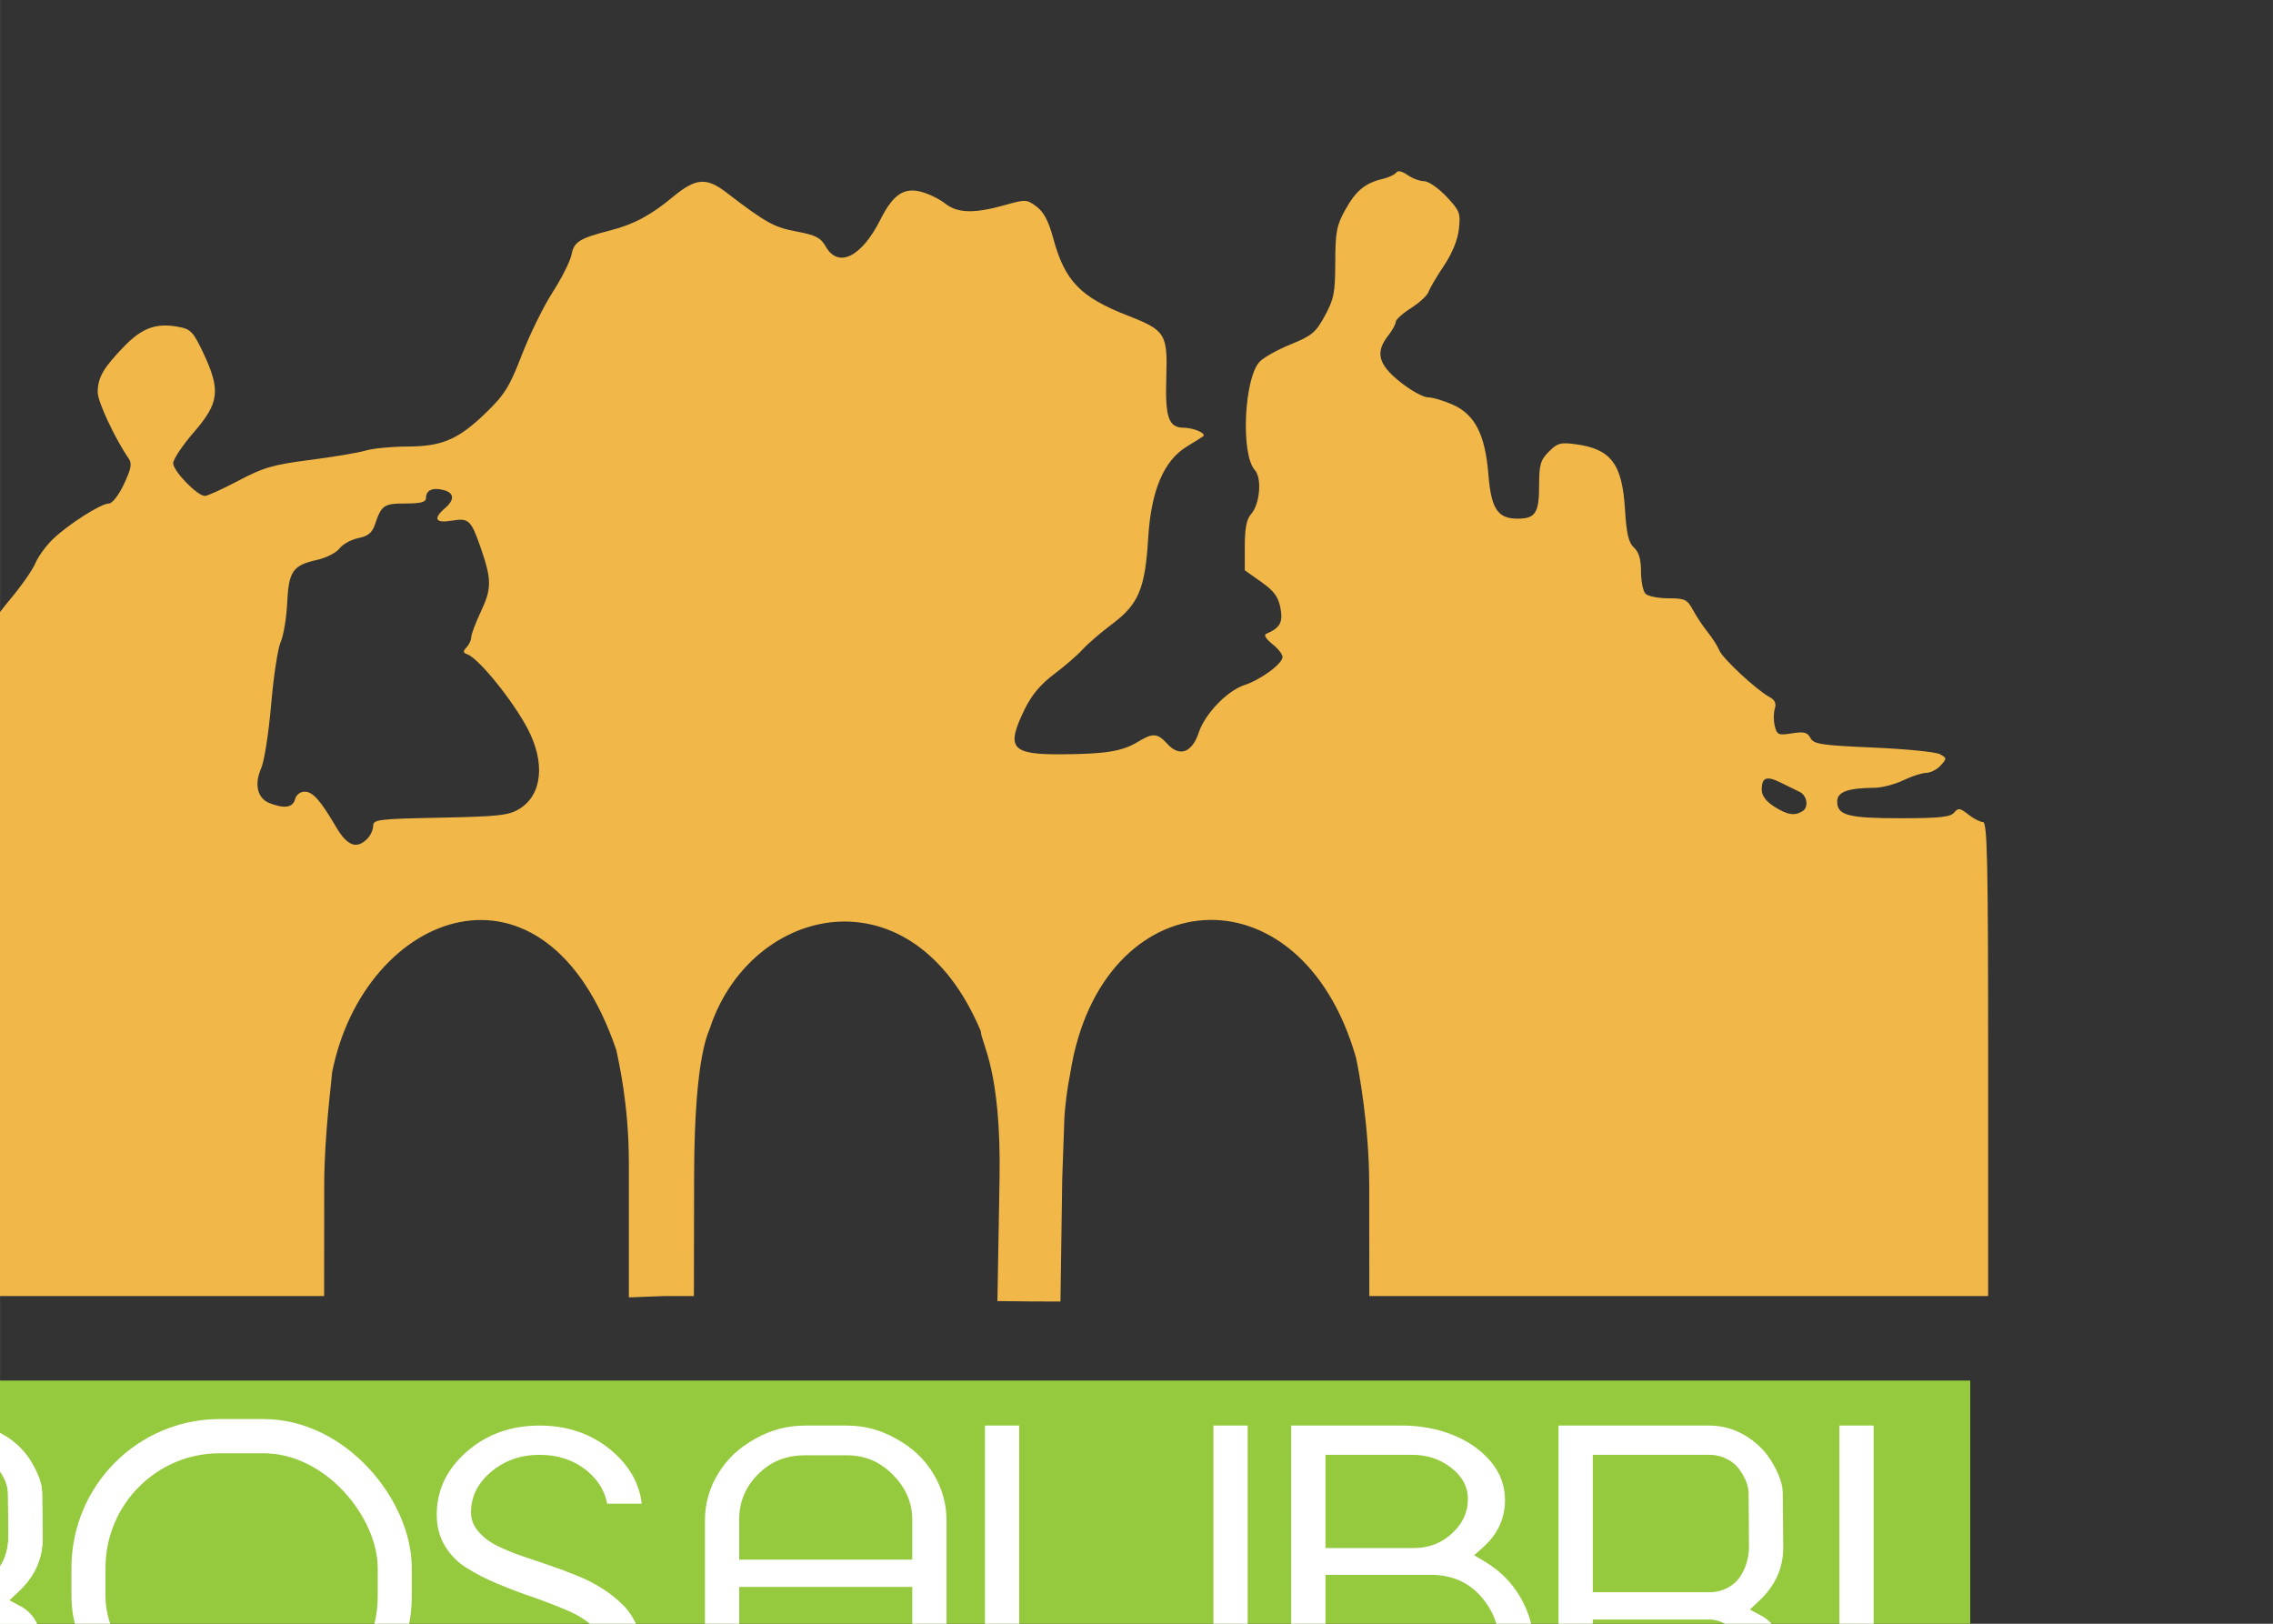 <?xml version="1.0" encoding="UTF-8" standalone="no"?>
<svg
   xmlns:dc="http://purl.org/dc/elements/1.1/"
   xmlns:cc="http://creativecommons.org/ns#"
   xmlns:rdf="http://www.w3.org/1999/02/22-rdf-syntax-ns#"
   xmlns:svg="http://www.w3.org/2000/svg"
   xmlns="http://www.w3.org/2000/svg"
   xmlns:sodipodi="http://sodipodi.sourceforge.net/DTD/sodipodi-0.dtd"
   xmlns:inkscape="http://www.inkscape.org/namespaces/inkscape"
   width="112"
   height="80"
   viewBox="0 0 29.633 21.167"
   version="1.1"
   id="svg8"
   sodipodi:docname="rosalibri_logo.svg"
   inkscape:version="1.0.1 (3bc2e813f5, 2020-09-07)">
  <rect x="0" y="0" width="29.633" height="21.167" fill="#333333" stroke="none"/>
  <defs
     id="defs2">
    <marker
       style="overflow:visible"
       refY="0"
       refX="0"
       orient="auto"
       id="DistanceX">
      <path
         id="path13396"
         style="stroke:#000000;stroke-width:0.5"
         d="M 3,-3 -3,3 M 0,-5 V 5" />
    </marker>
    <pattern
       y="0"
       x="0"
       width="8"
       patternUnits="userSpaceOnUse"
       id="Hatch"
       height="8">
      <path
         id="path13399"
         stroke-width="0.25"
         stroke="#000000"
         linecap="square"
         d="M8 4 l-4,4" />
      <path
         id="path13401"
         stroke-width="0.25"
         stroke="#000000"
         linecap="square"
         d="M6 2 l-4,4" />
      <path
         id="path13403"
         stroke-width="0.25"
         stroke="#000000"
         linecap="square"
         d="M4 0 l-4,4" />
    </pattern>
    <symbol
       id="*Model_Space" />
    <symbol
       id="*Paper_Space" />
    <symbol
       id="*Paper_Space0" />
    <marker
       style="overflow:visible"
       refY="0"
       refX="0"
       orient="auto"
       id="DistanceX-8">
      <path
         id="path22311"
         style="stroke:#000000;stroke-width:0.5"
         d="M 3,-3 -3,3 M 0,-5 V 5" />
    </marker>
    <pattern
       y="0"
       x="0"
       width="8"
       patternUnits="userSpaceOnUse"
       id="Hatch-8"
       height="8">
      <path
         id="path22314"
         stroke-width="0.25"
         stroke="#000000"
         linecap="square"
         d="M8 4 l-4,4" />
      <path
         id="path22316"
         stroke-width="0.25"
         stroke="#000000"
         linecap="square"
         d="M6 2 l-4,4" />
      <path
         id="path22318"
         stroke-width="0.25"
         stroke="#000000"
         linecap="square"
         d="M4 0 l-4,4" />
    </pattern>
    <symbol
       id="*Model_Space-8" />
    <symbol
       id="*Paper_Space-5" />
    <symbol
       id="*Paper_Space0-7" />
    <marker
       style="overflow:visible"
       refY="0"
       refX="0"
       orient="auto"
       id="DistanceX-6">
      <path
         id="path29009"
         style="stroke:#000000;stroke-width:0.5"
         d="M 3,-3 -3,3 M 0,-5 V 5" />
    </marker>
    <pattern
       y="0"
       x="0"
       width="8"
       patternUnits="userSpaceOnUse"
       id="Hatch-9"
       height="8">
      <path
         id="path29012"
         stroke-width="0.25"
         stroke="#000000"
         linecap="square"
         d="M8 4 l-4,4" />
      <path
         id="path29014"
         stroke-width="0.25"
         stroke="#000000"
         linecap="square"
         d="M6 2 l-4,4" />
      <path
         id="path29016"
         stroke-width="0.25"
         stroke="#000000"
         linecap="square"
         d="M4 0 l-4,4" />
    </pattern>
    <symbol
       id="*Model_Space-5" />
    <symbol
       id="*Paper_Space-2" />
    <symbol
       id="*Paper_Space0-9" />
    <marker
       style="overflow:visible"
       refY="0"
       refX="0"
       orient="auto"
       id="DistanceX-1">
      <path
         id="path35704"
         style="stroke:#000000;stroke-width:0.5"
         d="M 3,-3 -3,3 M 0,-5 V 5" />
    </marker>
    <pattern
       y="0"
       x="0"
       width="8"
       patternUnits="userSpaceOnUse"
       id="Hatch-7"
       height="8">
      <path
         id="path35707"
         stroke-width="0.25"
         stroke="#000000"
         linecap="square"
         d="M8 4 l-4,4" />
      <path
         id="path35709"
         stroke-width="0.25"
         stroke="#000000"
         linecap="square"
         d="M6 2 l-4,4" />
      <path
         id="path35711"
         stroke-width="0.25"
         stroke="#000000"
         linecap="square"
         d="M4 0 l-4,4" />
    </pattern>
    <symbol
       id="*Model_Space-4" />
    <symbol
       id="*Paper_Space-0" />
    <symbol
       id="*Paper_Space0-90" />
  </defs>
  <sodipodi:namedview
     id="base"
     pagecolor="#ffffff"
     bordercolor="#666666"
     borderopacity="0"
     inkscape:pageopacity="0.0"
     inkscape:pageshadow="2"
     inkscape:zoom="0.19092153"
     inkscape:cx="596.79812"
     inkscape:cy="675.99408"
     inkscape:document-units="mm"
     inkscape:current-layer="g36917"
     showgrid="false"
     inkscape:window-width="1920"
     inkscape:window-height="1027"
     inkscape:window-x="-8"
     inkscape:window-y="-8"
     inkscape:window-maximized="1"
     inkscape:snap-bbox="true"
     showguides="false"
     inkscape:guide-bbox="true"
     inkscape:document-rotation="0"
     inkscape:snap-global="false"
     units="px">
    <sodipodi:guide
       position="18.689,93.102"
       orientation="0,1"
       id="guide43990"
       inkscape:locked="false" />
    <sodipodi:guide
       position="213.106,85.944"
       orientation="0,1"
       id="guide43992"
       inkscape:locked="false" />
    <sodipodi:guide
       position="193.115,55.017"
       orientation="0,1"
       id="guide43994"
       inkscape:locked="false" />
    <sodipodi:guide
       position="434.981,179.488"
       orientation="0,1"
       id="guide43996"
       inkscape:locked="false" />
    <sodipodi:guide
       position="294.665,122.192"
       orientation="0,1"
       id="guide43998"
       inkscape:locked="false" />
  </sodipodi:namedview>
  <g
     inkscape:label="Livello 1"
     inkscape:groupmode="layer"
     id="layer1">
    <g
       id="g36917"
       inkscape:label="0"
       transform="matrix(0.04,0,0,0.04,-794.881,448.915)"
       style="stroke-width:6.58">
      <path
         style="fill:#000000;stroke-width:215.39"
         id="path62"
         d="" />
      <g
         id="g950"
         transform="matrix(0.995,0,0,1,-488.575,-6640.364)">
        <g
           id="g980"
           transform="matrix(0.17,0,0,0.17,16935.075,-3124.273)"
           inkscape:export-xdpi="96"
           inkscape:export-ydpi="96">
          <path
             style="color:#000000;display:inline;overflow:visible;visibility:visible;opacity:1;vector-effect:none;fill:#f1b849;fill-opacity:1;fill-rule:evenodd;stroke:none;stroke-width:746.107;stroke-linecap:butt;stroke-linejoin:round;stroke-miterlimit:4;stroke-dasharray:none;stroke-dashoffset:0;stroke-opacity:1;marker:none;paint-order:markers fill stroke;enable-background:accumulate"
             d="m 20235.178,-6462.186 0.224,-368.94 58.649,-50.888 c 83.721,-72.643 136.316,-107.99 233.655,-157.033 126.87,-63.922 149.162,-88.064 164.783,-178.462 3.352,-19.394 11.096,-54.89 17.209,-78.88 6.113,-23.99 13.063,-52.455 15.445,-63.255 2.383,-10.8 22.433,-40.972 44.559,-67.049 22.126,-26.077 44.75,-58.133 50.277,-71.236 5.527,-13.102 20.938,-34.132 34.247,-46.732 30.341,-28.726 92.413,-67.962 107.518,-67.962 6.562,0 18.869,-15.727 28.995,-37.053 13.924,-29.324 15.849,-39.56 9.228,-49.071 -26.065,-37.441 -59.743,-108.895 -59.743,-126.756 0,-28.212 10.408,-46.458 49.597,-86.948 35.962,-37.158 62.929,-46.91 106.904,-38.661 22.804,4.278 28.012,9.852 47.259,50.584 33.368,70.614 30.38,95.204 -18.357,151.08 -21.994,25.216 -39.989,52.027 -39.989,59.581 0,15.063 46.427,62.704 61.105,62.704 5.047,0 34.154,-13.158 64.684,-29.241 47.8,-25.18 66.9,-30.691 137.538,-39.683 45.117,-5.744 93.46,-13.849 107.43,-18.013 13.97,-4.163 49.96,-7.641 79.978,-7.729 68.054,-0.199 98.927,-13.502 153.292,-66.055 34.591,-33.438 44.579,-49.602 67.983,-110.019 15.089,-38.953 41.761,-92.931 59.271,-119.951 17.51,-27.021 33.855,-59.493 36.322,-72.162 4.775,-24.522 15.271,-30.958 75.756,-46.447 44.397,-11.37 77.345,-29.022 120.089,-64.34 43.347,-35.815 64.016,-37.449 102.444,-8.098 75.751,57.856 91.891,66.793 135.157,74.838 36.857,6.854 46.654,11.835 56.165,28.558 24.155,42.472 69.045,20.646 105.508,-51.3 24.685,-48.708 45.497,-62.531 79.864,-53.043 14.225,3.927 34.536,13.961 45.135,22.297 23.42,18.42 56.016,19.329 113.62,3.169 41.293,-11.585 43.391,-11.498 62.277,2.566 13.725,10.22 23.191,27.957 31.785,59.559 22.697,83.456 52.044,113.776 145.054,149.867 71.277,27.657 75.814,34.899 73.179,116.81 -2.503,77.785 4.231,97.509 33.345,97.673 19.413,0.1 44.411,10.986 37.705,16.406 -1.883,1.522 -15.821,10.224 -30.973,19.337 -45.043,27.093 -69.444,84.464 -75.054,176.465 -5.874,96.33 -18.496,126.198 -69.318,164.027 -21.411,15.937 -47.109,37.958 -57.106,48.934 -9.997,10.977 -34.832,32.359 -55.188,47.517 -25.532,19.013 -43.007,39.816 -56.347,67.078 -36.54,74.675 -26.394,86.907 71.588,86.308 84.221,-0.515 116.433,-5.731 146.23,-23.679 29.671,-17.872 37.766,-17.251 57.871,4.441 23.035,24.852 46.987,15.841 59.788,-22.49 12.027,-36.016 54.758,-80.13 88.244,-91.102 31.595,-10.351 73.16,-40.912 73.16,-53.79 0,-5.19 -8.997,-16.456 -19.994,-25.038 -11.224,-8.758 -16.46,-17.112 -11.937,-19.043 27.266,-11.642 33.103,-21.99 27.937,-49.527 -4.067,-21.676 -12.152,-32.641 -36.959,-50.125 l -31.754,-22.379 v -47.099 c 0,-32.783 3.502,-50.968 11.523,-59.828 17.59,-19.436 22.076,-69.517 7.654,-85.452 -27.395,-30.267 -20.433,-177.449 9.836,-207.919 8.147,-8.202 35.217,-23.127 60.154,-33.166 39.949,-16.081 47.699,-22.566 65.165,-54.523 17.433,-31.893 19.846,-44.275 19.995,-102.6 0.149,-57.825 2.607,-70.689 19.179,-100.337 20.594,-36.841 37.944,-51.161 71.874,-59.322 11.997,-2.886 23.91,-8.449 26.474,-12.364 2.83,-4.32 11.321,-2.452 21.612,4.755 9.323,6.529 23.728,11.871 32.011,11.871 8.284,0 27.596,13.226 42.917,29.392 25.771,27.193 27.578,31.858 24.142,62.34 -2.368,21.002 -12.884,46.588 -29.003,70.567 -13.909,20.69 -27.214,43.204 -29.567,50.03 -2.353,6.827 -17.522,20.771 -33.708,30.988 -16.187,10.217 -29.43,22.108 -29.43,26.425 0,4.317 -6.544,16.167 -14.542,26.333 -25.233,32.075 -19.317,55.103 22.762,88.603 20.517,16.333 44.639,29.697 53.606,29.697 8.966,0 30.624,6.352 48.127,14.116 42.753,18.963 62.409,57.306 68.58,133.781 5.313,65.829 17.877,84.735 56.31,84.735 34.246,0 41.443,-11.04 41.443,-63.577 0,-39.892 2.536,-48.666 18.755,-64.883 16.553,-16.551 22.687,-18.214 52.24,-14.164 67.498,9.251 89.001,37.537 94.408,124.185 2.966,47.532 6.941,64.436 17.375,73.877 9.494,8.591 13.53,22.317 13.53,46.011 0,18.572 3.926,37.694 8.725,42.492 4.799,4.798 24.581,8.723 43.962,8.723 31.98,0 36.383,2.102 47.623,22.726 6.812,12.499 19.707,31.734 28.656,42.745 8.948,11.01 18.764,26.402 21.812,34.204 5.934,15.191 71.823,76.174 96.661,89.465 10.651,5.699 13.658,12.271 10.363,22.651 -2.553,8.041 -2.549,22.956 0,33.143 4.264,16.985 7.008,18.144 33.096,13.973 23.135,-3.699 29.791,-2.039 35.64,8.888 6.338,11.841 20.702,14.019 120.957,18.342 62.57,2.697 120.259,8.38 128.196,12.627 13.751,7.358 13.836,8.382 1.796,21.684 -6.95,7.678 -19.49,14.072 -27.868,14.208 -8.378,0.124 -28.32,6.567 -44.315,14.292 -15.996,7.725 -40.943,14.157 -55.439,14.293 -51.63,0.485 -71.798,7.883 -71.798,26.344 0,26.546 21.027,32.061 122.233,32.061 74.377,0 95.987,-2.265 103.071,-10.8 7.849,-9.455 11.251,-9.002 27.319,3.635 10.094,7.939 22.82,14.435 28.279,14.435 8.281,0 9.925,75.28 9.925,454.359 v 454.359 h -596.196 -596.196 l -0.174,-212.64 c -0.1,-116.952 -21.48,-226.986 -25.523,-244.52 -107.019,-371.802 -491.072,-340.121 -550.172,27.848 -7.909,40.209 -9.509,61.491 -11.551,84.099 l -4.282,119.539 -3.446,236.178 -59.107,-0.222 -62.339,-0.686 4.072,-233.545 c 3.674,-210.708 -34.827,-258.884 -36.174,-283.961 -131.692,-312.754 -439.892,-242.563 -520.594,-9.631 -1.668,10.561 -31.375,44.703 -31.782,290.363 l -0.376,227.179 h -58.166 l -67.162,2.57 v -257.6 c 0,-113.408 -19.949,-195.006 -23.91,-215.886 -137.315,-402.456 -485.986,-267.258 -547.753,41.502 -1.456,19.439 -15.282,123.979 -15.358,216.774 l -0.175,212.64 h -570.752 -570.749 z m 1224.374,-507.584 c 6.284,-6.283 11.426,-17.415 11.426,-24.738 0,-12.31 9.727,-13.505 129.054,-15.845 112.23,-2.201 132.108,-4.377 152.477,-16.691 44.093,-26.656 50.642,-88.26 16.32,-153.498 -28.371,-53.927 -94.228,-134.91 -116.154,-142.83 -8.709,-3.146 -9.052,-5.806 -1.749,-13.547 4.999,-5.298 9.088,-14.088 9.088,-19.533 0,-5.446 8.514,-27.895 18.92,-49.888 20.635,-43.613 20.468,-60.781 -1.187,-122.682 -18.175,-51.956 -22.783,-56.176 -55.332,-50.678 -31.435,5.31 -36.545,-3.802 -13.296,-23.706 19.526,-16.717 18.329,-29.8 -3.222,-35.208 -20.652,-5.183 -33.131,0.661 -33.131,15.515 0,7.837 -9.963,10.475 -39.56,10.475 -41.597,0 -46.254,3.157 -58.594,39.714 -5.55,16.442 -13.17,22.74 -32.194,26.608 -13.708,2.788 -30.067,11.755 -36.353,19.927 -6.287,8.173 -25.792,18.036 -43.344,21.918 -46.67,10.322 -54.447,21.518 -57.439,82.687 -1.418,28.975 -7.062,62.595 -12.543,74.711 -5.481,12.116 -13.743,66.093 -18.359,119.951 -4.617,53.857 -13.269,108.831 -19.228,122.165 -13.807,30.894 -7.126,57.883 16.557,66.886 28.54,10.85 44.53,8.378 48.69,-7.527 2.221,-8.489 9.917,-14.539 18.497,-14.539 15.874,0 30.065,15.873 61.012,68.244 21.111,35.725 39.287,42.462 59.643,22.109 z m 2765.912,-53.169 c 12.202,-7.731 8.441,-30.291 -6.168,-36.997 -5.999,-2.753 -21.829,-10.479 -35.18,-17.167 -28.088,-14.072 -37.527,-10.787 -37.527,13.06 0,11.265 8.001,22.155 23.63,32.162 25.537,16.353 39.884,18.675 55.245,8.941 z"
             id="path954"
             inkscape:connector-curvature="0"
             sodipodi:nodetypes="ccsscccscssccsssscsscsccsssccscscccsscssscccscccscccscscccccscsccssccscscssccscssccsscsccscsccccccscssccccsscssscccccccccccsccscccsccscccccsscsccscscssssscscccssssscccccsccc" />
          <path
             style="color:#000000;display:inline;overflow:visible;visibility:visible;opacity:1;vector-effect:none;fill:#95c93e;fill-opacity:1;fill-rule:evenodd;stroke:none;stroke-width:746.107;stroke-linecap:butt;stroke-linejoin:round;stroke-miterlimit:4;stroke-dasharray:none;stroke-dashoffset:0;stroke-opacity:1;marker:none;paint-order:markers fill stroke;enable-background:accumulate"
             d="m 20215.013,-5538.694 v -392.566 h 2166.664 2166.664 v 392.566 392.566 h -2166.664 -2166.664 z"
             id="path956"
             inkscape:connector-curvature="0" />
          <g
             id="g978"
             transform="translate(5e-4,-2335.697)">
            <path
               d="m 20768.021,-2884.241 v -188.151 c 0,-19.57 -7.52,-37.844 -22.558,-54.824 -16.505,-18.706 -34.661,-28.122 -54.467,-28.059 h -223.92 v 271.034 h -66.02 v -625.078 h 289.94 c 25.675,0 49.333,6.619 70.973,19.857 22.739,13.814 40.344,31.945 52.816,54.392 10.005,17.72 18.108,36.013 18.319,55.256 l 0.937,85.536 c 0.444,40.576 -15.772,75.257 -47.314,104.036 l -17.056,15.972 22.006,11.655 c 28.242,14.965 42.365,45.039 42.365,90.222 v 188.151 z m -77.025,-568.959 h -223.92 v 245.692 h 223.92 c 12.838,0 24.575,-2.734 35.211,-8.202 10.636,-5.468 19.072,-12.95 25.308,-22.448 11.004,-16.98 16.696,-36.55 16.506,-58.709 l -0.703,-81.96 c -0.141,-16.466 -7.291,-31.082 -16.352,-44.155 -6.236,-9.497 -14.672,-16.836 -25.309,-22.016 -10.27,-5.468 -21.823,-8.202 -34.661,-8.202 z"
               style="font-style:normal;font-variant:normal;font-weight:300;font-stretch:normal;font-size:976.863px;line-height:1;font-family:ElValle;-inkscape-font-specification:'ElValle, Light';font-variant-ligatures:normal;font-variant-caps:normal;font-variant-numeric:normal;font-variant-east-asian:normal;letter-spacing:0px;word-spacing:0px;fill:#ffffff;fill-opacity:1;stroke:none;stroke-width:547.291"
               id="path958"
               sodipodi:nodetypes="cscsccccsccsscccsccsccsscssccs" />
            <path
               d="m 21921.94,-3359.525 q -6.6,-34.966 -36.311,-60.867 -38.512,-32.808 -94.079,-32.808 -54.467,0 -93.529,32.808 -38.513,32.376 -38.513,77.703 0,21.152 15.955,38.42 13.756,15.54 36.312,26.332 20.357,9.929 46.765,18.994 24.758,8.634 52.266,17.699 26.959,9.065 53.367,19.857 25.307,9.929 48.417,24.606 23.107,14.677 40.71,32.376 16.507,16.404 26.409,41.01 9.903,25.038 9.903,56.119 0,48.78 -25.859,91.085 -25.307,41.442 -71.521,66.911 -45.115,25.038 -100.682,25.038 -55.567,0 -101.232,-24.174 -46.215,-24.606 -70.972,-65.616 -20.906,-33.24 -24.758,-70.796 h 66.022 q 5.501,37.556 34.109,66.048 36.863,37.556 96.831,37.556 58.318,0 95.73,-37.556 36.311,-36.261 36.311,-84.61 0,-30.65 -23.107,-54.824 -20.907,-22.016 -54.468,-36.261 -30.259,-12.95 -66.02,-25.469 -34.661,-11.655 -68.771,-25.901 -33.562,-13.814 -61.07,-31.081 -25.307,-15.972 -40.712,-41.442 -15.955,-25.901 -15.955,-60.004 0,-70.365 57.768,-120.872 57.767,-50.075 140.294,-50.075 82.526,0 140.294,49.212 50.065,43.169 56.667,100.582 z"
               style="font-style:normal;font-variant:normal;font-weight:300;font-stretch:normal;font-size:976.863px;line-height:1;font-family:ElValle;-inkscape-font-specification:'ElValle, Light';font-variant-ligatures:normal;font-variant-caps:normal;font-variant-numeric:normal;font-variant-east-asian:normal;letter-spacing:0px;word-spacing:0px;fill:#ffffff;fill-opacity:1;stroke:none;stroke-width:547.291"
               id="path960" />
            <path
               d="m 22509.738,-3252.259 v -76.617 c 0,-32.232 -12.104,-60.58 -36.312,-85.042 -24.401,-25.058 -52.731,-38.393 -90.475,-38.402 l -78.074,-0.018 c -39.98,-0.01 -68.76,12.519 -93.334,37.556 -23.475,23.887 -35.212,52.234 -35.212,85.042 v 77.48 z m 66.021,368.017 h -66.021 v -315.784 h -333.407 v 315.784 h -66.02 v -443.339 c 0,-32.52 8.62,-62.594 25.859,-90.222 16.871,-27.628 40.712,-49.788 71.521,-66.479 30.078,-16.692 60.142,-25.045 97.187,-25.038 l 78.074,0.016 c 35.931,0.01 66.117,8.755 95.427,25.021 30.809,16.692 54.65,38.852 71.522,66.479 17.239,27.916 25.859,57.989 25.859,90.222 z"
               style="font-style:normal;font-variant:normal;font-weight:300;font-stretch:normal;font-size:976.863px;line-height:1;font-family:ElValle;-inkscape-font-specification:'ElValle, Light';font-variant-ligatures:normal;font-variant-caps:normal;font-variant-numeric:normal;font-variant-east-asian:normal;letter-spacing:0px;word-spacing:0px;fill:#ffffff;fill-opacity:1;stroke:none;stroke-width:547.291"
               id="path962"
               sodipodi:nodetypes="cscsscsccccccccsccssccsc" />
            <path
               d="m 22715.841,-3509.32 v 568.096 h 298.912 v 56.982 h -364.934 v -625.078 z"
               style="font-style:normal;font-variant:normal;font-weight:300;font-stretch:normal;font-size:976.863px;line-height:1;font-family:ElValle;-inkscape-font-specification:'ElValle, Light';font-variant-ligatures:normal;font-variant-caps:normal;font-variant-numeric:normal;font-variant-east-asian:normal;letter-spacing:0px;word-spacing:0px;fill:#ffffff;fill-opacity:1;stroke:none;stroke-width:547.291"
               id="path964"
               sodipodi:nodetypes="ccccccc" />
            <path
               d="m 23156.105,-2884.241 h -66.02 v -625.078 h 66.02 z"
               style="font-style:normal;font-variant:normal;font-weight:300;font-stretch:normal;font-size:976.863px;line-height:1;font-family:ElValle;-inkscape-font-specification:'ElValle, Light';font-variant-ligatures:normal;font-variant-caps:normal;font-variant-numeric:normal;font-variant-east-asian:normal;letter-spacing:0px;word-spacing:0px;fill:#ffffff;fill-opacity:1;stroke:none;stroke-width:547.291"
               id="path966" />
            <path
               d="m 23305.966,-3274.483 h 169.917 c 29.342,0 54.1,-9.497 74.273,-28.491 20.173,-18.419 30.26,-40.147 30.26,-65.184 0,-23.887 -11.004,-44.176 -33.01,-60.867 -21.274,-16.116 -45.848,-24.174 -73.723,-24.174 h -167.717 z m -66.02,-234.836 h 213.929 c 34.845,0 67.489,6.044 97.932,18.131 30.076,12.087 54.466,29.21 73.172,51.37 17.972,21.584 26.959,46.046 26.959,73.386 0,35.398 -14.121,65.616 -42.363,90.654 l -17.056,15.109 20.357,12.087 c 28.975,16.98 51.899,39.859 68.772,68.638 16.872,28.779 25.308,59.428 25.308,91.949 0,35.11 -8.253,68.35 -24.758,99.719 -16.14,30.506 -39.797,55.687 -70.972,75.545 -30.444,18.994 -64.554,28.491 -102.332,28.491 h -268.948 z m 66.02,286.206 v 281.889 h 202.928 c 28.608,0 53.733,-8.202 75.373,-24.606 20.172,-15.253 34.66,-33.959 43.463,-56.119 8.802,-21.296 13.204,-43.744 13.204,-67.343 0,-34.535 -11.554,-65.04 -34.66,-91.517 -24.575,-28.203 -57.035,-42.305 -97.38,-42.305 z"
               style="font-style:normal;font-variant:normal;font-weight:300;font-stretch:normal;font-size:976.863px;line-height:1;font-family:ElValle;-inkscape-font-specification:'ElValle, Light';font-variant-ligatures:normal;font-variant-caps:normal;font-variant-numeric:normal;font-variant-east-asian:normal;letter-spacing:0px;word-spacing:0px;fill:#ffffff;fill-opacity:1;stroke:none;stroke-width:547.291"
               id="path968"
               sodipodi:nodetypes="cscscscccsccscccssccsccccsccscsc" />
            <path
               d="m 24362.297,-2884.241 h -66.02 v -625.078 h 66.02 z"
               style="font-style:normal;font-variant:normal;font-weight:300;font-stretch:normal;font-size:976.863px;line-height:1;font-family:ElValle;-inkscape-font-specification:'ElValle, Light';font-variant-ligatures:normal;font-variant-caps:normal;font-variant-numeric:normal;font-variant-east-asian:normal;letter-spacing:0px;word-spacing:0px;fill:#ffffff;fill-opacity:1;stroke:none;stroke-width:547.291"
               id="path970" />
            <path
               d="m 20768.021,-2884.241 v -188.151 c 0,-19.57 -7.52,-37.844 -22.558,-54.824 -16.505,-18.706 -34.661,-28.122 -54.467,-28.059 h -223.92 v 271.034 h -66.02 v -625.078 h 289.94 c 25.675,0 49.333,6.619 70.973,19.857 22.739,13.814 40.344,31.945 52.816,54.392 10.005,17.72 18.108,36.013 18.319,55.256 l 0.937,85.536 c 0.444,40.576 -15.772,75.257 -47.314,104.036 l -17.056,15.972 22.006,11.655 c 28.242,14.965 42.365,45.039 42.365,90.222 v 188.151 z m -77.025,-568.959 h -223.92 v 245.692 h 223.92 c 12.838,0 24.575,-2.734 35.211,-8.202 10.636,-5.468 19.072,-12.95 25.308,-22.448 11.004,-16.98 16.696,-36.55 16.506,-58.709 l -0.703,-81.96 c -0.141,-16.466 -7.291,-31.082 -16.352,-44.155 -6.236,-9.497 -14.672,-16.836 -25.309,-22.016 -10.27,-5.468 -21.823,-8.202 -34.661,-8.202 z"
               style="font-style:normal;font-variant:normal;font-weight:300;font-stretch:normal;font-size:976.863px;line-height:1;font-family:ElValle;-inkscape-font-specification:'ElValle, Light';font-variant-ligatures:normal;font-variant-caps:normal;font-variant-numeric:normal;font-variant-east-asian:normal;letter-spacing:0px;word-spacing:0px;fill:#ffffff;fill-opacity:1;stroke:none;stroke-width:547.291"
               id="path972"
               sodipodi:nodetypes="cscsccccsccsscccsccsccsscssccs" />
            <path
               d="m 24122.022,-2884.241 v -170.396 c 0,-19.57 -7.52,-37.844 -22.558,-54.824 -16.505,-18.706 -34.661,-28.059 -54.467,-28.059 h -223.92 v 253.279 h -66.02 v -625.078 h 289.94 c 25.675,0 49.333,6.619 70.973,19.857 22.739,13.814 40.344,31.945 52.816,54.392 10.005,17.72 18.144,36.012 18.319,55.256 l 0.937,103.291 c 0.368,40.577 -15.772,75.257 -47.314,104.036 l -17.056,15.972 22.007,11.655 c 28.241,14.965 42.364,45.039 42.364,90.222 v 170.396 z m -77.025,-568.959 h -223.92 v 263.447 h 223.92 c 12.838,0 24.575,-2.734 35.211,-8.202 10.636,-5.468 19.072,-12.95 25.308,-22.448 11.004,-16.98 16.662,-36.55 16.506,-58.709 l -0.703,-99.715 c -0.116,-16.466 -7.291,-31.082 -16.352,-44.155 -6.236,-9.497 -14.672,-16.836 -25.309,-22.016 -10.27,-5.468 -21.823,-8.202 -34.661,-8.202 z"
               style="font-style:normal;font-variant:normal;font-weight:300;font-stretch:normal;font-size:976.863px;line-height:1;font-family:ElValle;-inkscape-font-specification:'ElValle, Light';font-variant-ligatures:normal;font-variant-caps:normal;font-variant-numeric:normal;font-variant-east-asian:normal;letter-spacing:0px;word-spacing:0px;fill:#ffffff;fill-opacity:1;stroke:none;stroke-width:547.291"
               id="path974"
               sodipodi:nodetypes="cscsccccsccsscccsccsccsscssccs" />
            <rect
               style="fill:none;stroke:#ffffff;stroke-width:65.585;stroke-miterlimit:4;stroke-dasharray:none"
               id="rect976"
               width="590.183"
               height="559.498"
               x="20922.408"
               y="-3488.96"
               ry="252.716" />
          </g>
        </g>
      </g>
    </g>
  </g>
</svg>
